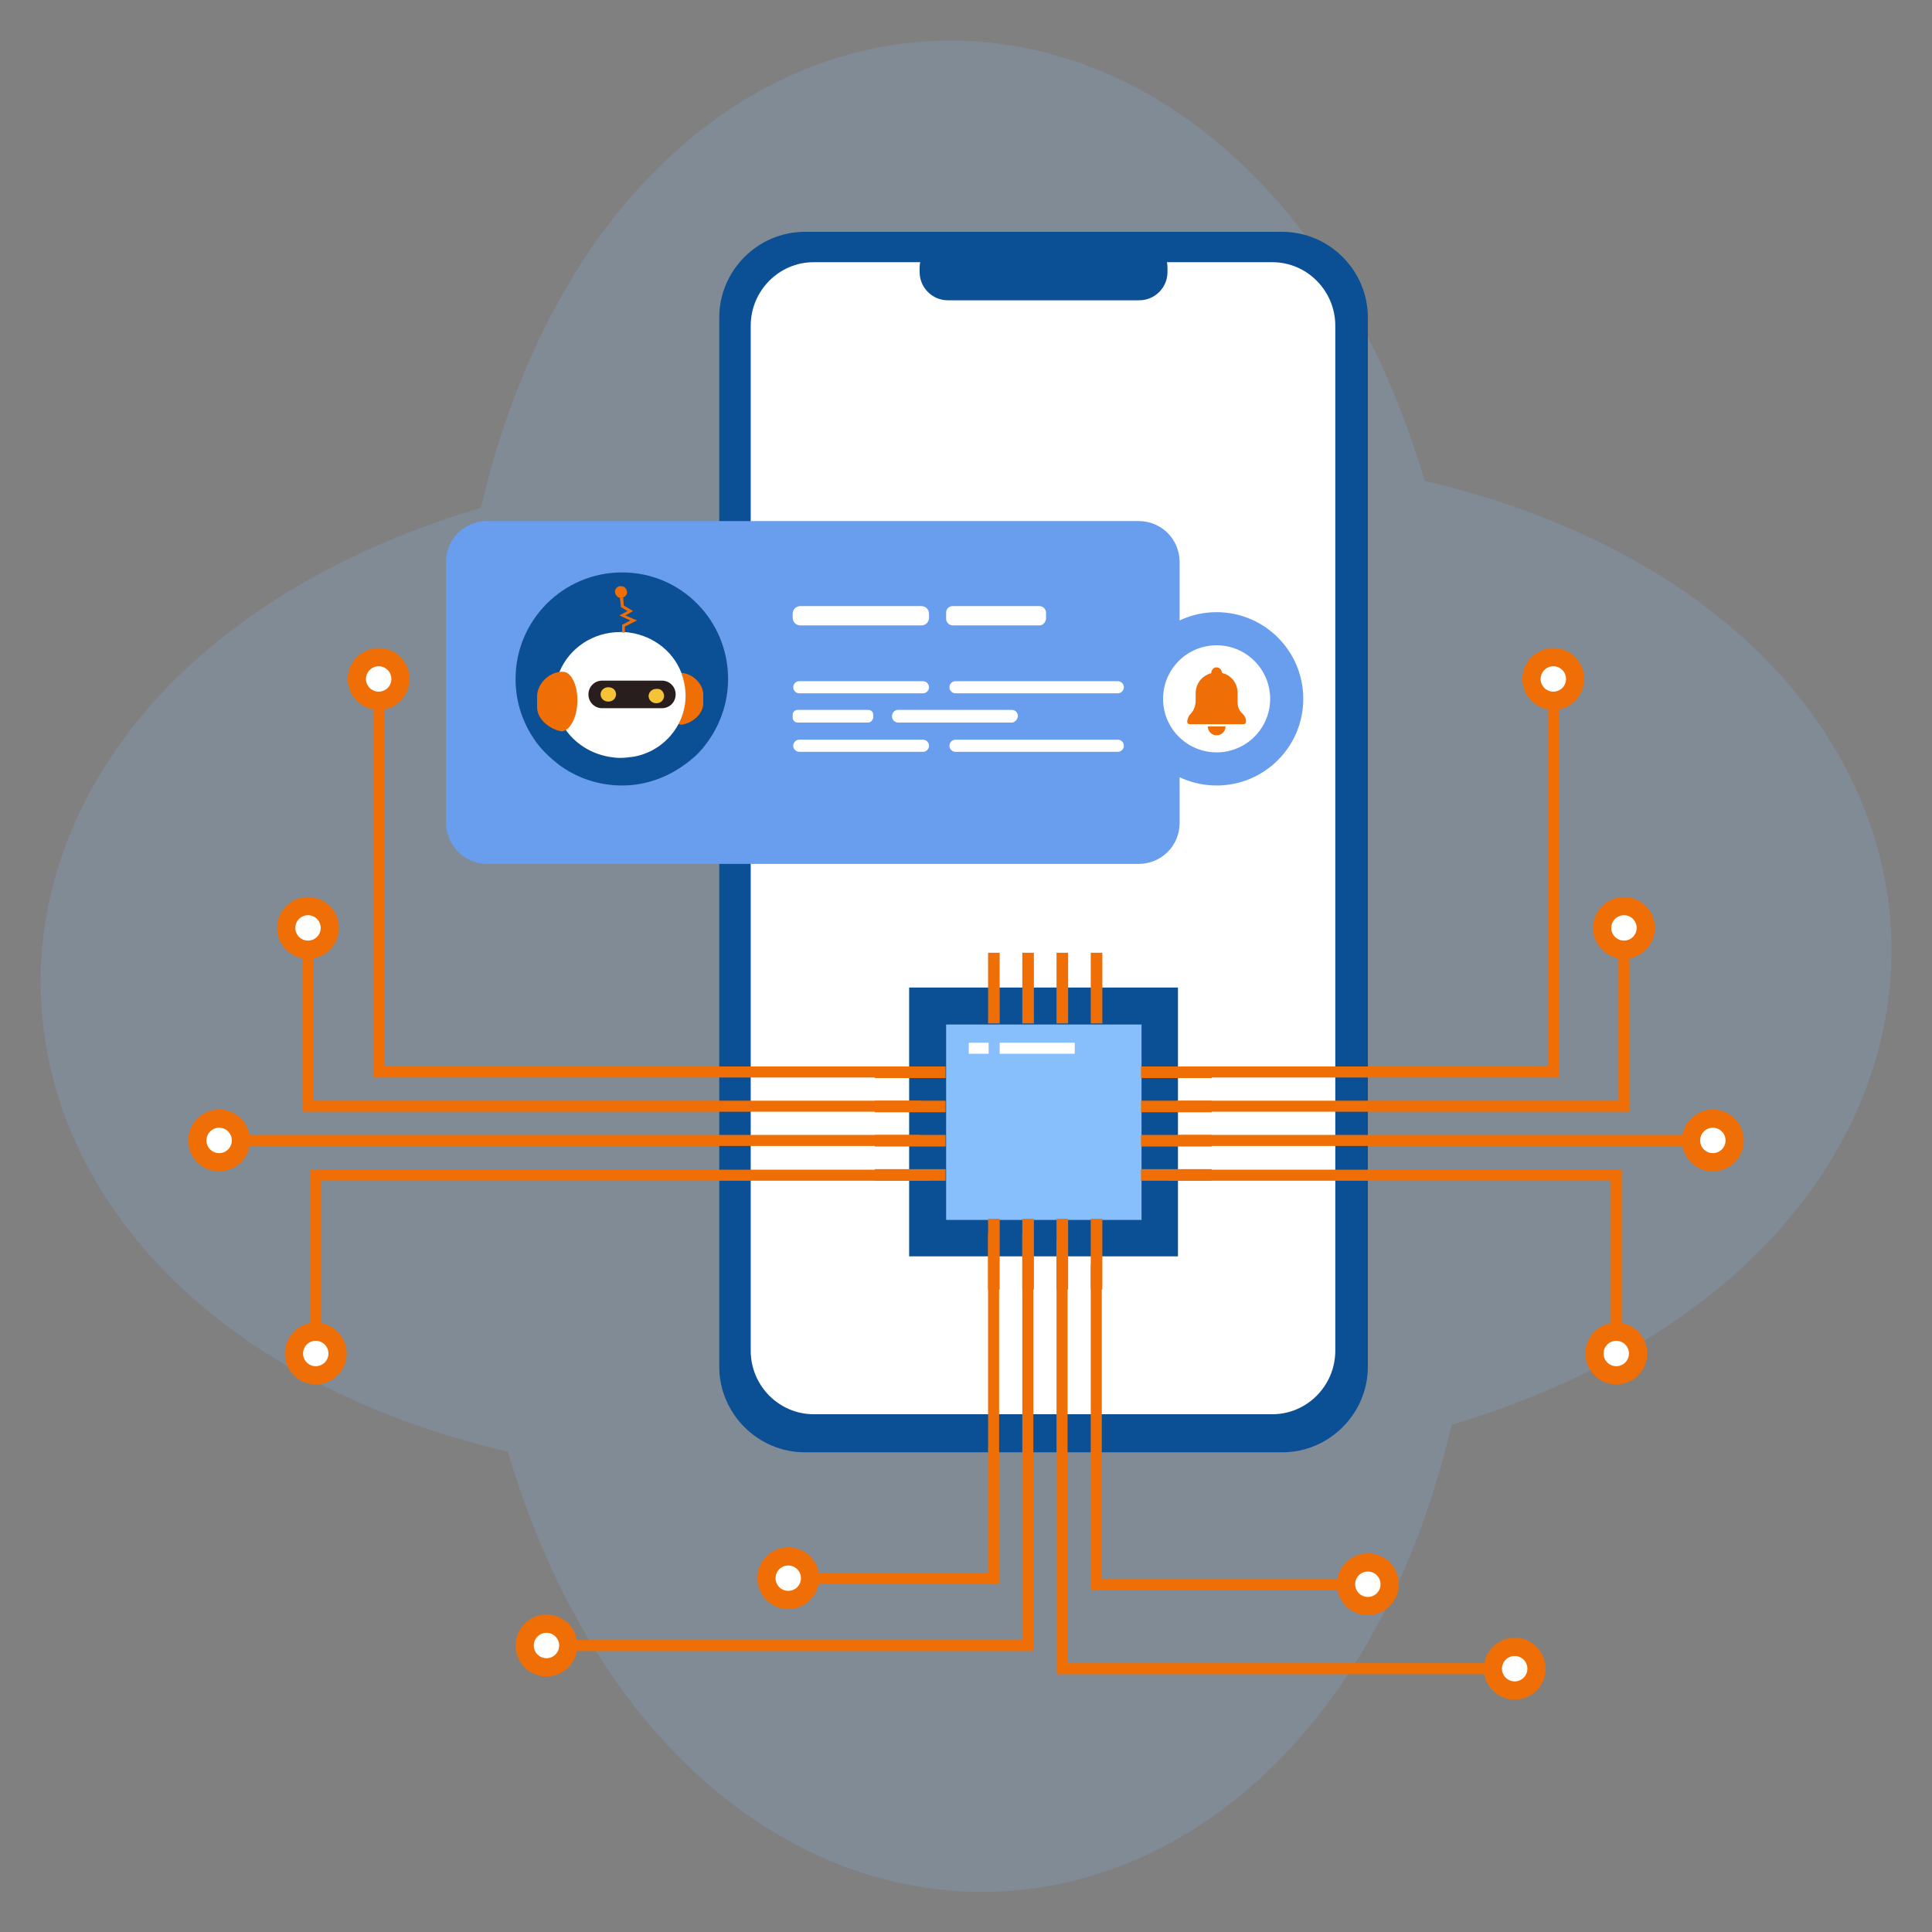 <?xml version="1.0" encoding="utf-8"?>
<!-- Generator: Adobe Illustrator 27.1.1, SVG Export Plug-In . SVG Version: 6.00 Build 0)  -->
<svg version="1.1" id="Layer_1" xmlns="http://www.w3.org/2000/svg" xmlns:xlink="http://www.w3.org/1999/xlink" x="0px" y="0px"
	 viewBox="0 0 350 350" style="enable-background:new 0 0 350 350;" xml:space="preserve">
<rect x="0" y="0" width="350" height="350" fill="#808080" stroke="none"/>
<style type="text/css">
	.st0{opacity:0.18;fill:#87BFFC;enable-background:new    ;}
	.st1{fill:#0B4F95;}
	.st2{fill:#FFFFFF;}
	.st3{fill:#87BFFC;}
	.st4{fill:#EF6F06;}
	.st5{fill:#699DEE;}
	.st6{fill:#271E1D;}
	.st7{fill:#F4C338;}
</style>
<g id="Layer_14">
	<g>
		<path class="st0" d="M258.1,87.1c-32.4-108.7-144.9-105.5-171,4.9c-108.7,32.4-105.5,144.9,4.9,171
			c32.4,108.7,144.9,105.5,171-4.9C371.6,225.7,368.4,113.2,258.1,87.1"/>
		<g>
			<g>
				<g>
					<path class="st1" d="M232.3,263.1h-86.5c-8.5,0-15.5-7-15.5-15.5V57.5c0-8.5,7-15.5,15.5-15.5h86.5c8.5,0,15.5,7,15.5,15.5
						v190.1C247.8,256.1,240.8,263.1,232.3,263.1z"/>
				</g>
				<g>
					<g>
						<path class="st2" d="M241.9,59v185.7c0,6.3-5.1,11.5-11.4,11.5h-83.1c-6.3,0-11.4-5.2-11.4-11.5V59c0-6.3,5.1-11.5,11.4-11.5
							h83.1C236.8,47.5,241.9,52.7,241.9,59z"/>
					</g>
				</g>
				<g>
					<path class="st1" d="M206.4,54.4h-34.7c-2.8,0-5.1-2.3-5.1-5.1v-0.8c0-2.8,2.3-5.1,5.1-5.1h34.7c2.8,0,5.1,2.3,5.1,5.1v0.8
						C211.5,52.1,209.2,54.4,206.4,54.4z"/>
				</g>
			</g>
			<g>
				<g>
					<g>
						<g>
							<rect x="164.7" y="178.9" class="st1" width="48.7" height="48.7"/>
						</g>
						<g>
							<rect x="171.4" y="185.6" class="st3" width="35.4" height="35.4"/>
						</g>
						<g>
							<g>
								<rect x="158.5" y="193.2" class="st4" width="12.8" height="2.1"/>
							</g>
							<g>
								<rect x="158.5" y="199.4" class="st4" width="12.8" height="2.1"/>
							</g>
							<g>
								<rect x="158.5" y="205.6" class="st4" width="12.8" height="2.1"/>
							</g>
							<g>
								<rect x="158.5" y="211.8" class="st4" width="12.8" height="2.1"/>
							</g>
						</g>
						<g>
							<g>
								<rect x="206.7" y="193.2" class="st4" width="12.8" height="2.1"/>
							</g>
							<g>
								<rect x="206.7" y="199.4" class="st4" width="12.8" height="2.1"/>
							</g>
							<g>
								<rect x="206.7" y="205.6" class="st4" width="12.8" height="2.1"/>
							</g>
							<g>
								<rect x="206.7" y="211.8" class="st4" width="12.8" height="2.1"/>
							</g>
						</g>
						<g>
							<g>
								<rect x="197.6" y="172.6" class="st4" width="2.1" height="12.8"/>
							</g>
							<g>
								<rect x="191.4" y="172.6" class="st4" width="2.1" height="12.8"/>
							</g>
							<g>
								<rect x="185.2" y="172.6" class="st4" width="2.1" height="12.8"/>
							</g>
							<g>
								<rect x="179" y="172.6" class="st4" width="2.1" height="12.8"/>
							</g>
						</g>
						<g>
							<g>
								<rect x="197.6" y="220.8" class="st4" width="2.1" height="12.8"/>
							</g>
							<g>
								<rect x="191.4" y="220.8" class="st4" width="2.1" height="12.8"/>
							</g>
							<g>
								<rect x="185.2" y="220.8" class="st4" width="2.1" height="12.8"/>
							</g>
							<g>
								<rect x="179" y="220.8" class="st4" width="2.1" height="12.8"/>
							</g>
						</g>
					</g>
					<g>
						<rect x="175.5" y="188.9" class="st2" width="3.6" height="2"/>
					</g>
					<g>
						<rect x="181.1" y="188.9" class="st2" width="13.6" height="2"/>
					</g>
				</g>
				<g>
					<polygon class="st4" points="282.4,195.2 215,195.2 215,193.2 280.4,193.2 280.4,123 282.4,123 					"/>
				</g>
				<g>
					<polygon class="st4" points="295.2,201.4 213.1,201.4 213.1,199.4 293.2,199.4 293.2,168.1 295.2,168.1 					"/>
				</g>
				<g>
					<polygon class="st4" points="293.8,245.2 291.8,245.2 291.8,213.9 211.7,213.9 211.7,211.9 293.8,211.9 					"/>
				</g>
				<g>
					<rect x="213.4" y="205.6" class="st4" width="95.5" height="2"/>
				</g>
				<g>
					<polygon class="st4" points="165,195.2 67.6,195.2 67.6,123 69.6,123 69.6,193.2 165,193.2 					"/>
				</g>
				<g>
					<polygon class="st4" points="166.9,201.4 54.8,201.4 54.8,168.1 56.8,168.1 56.8,199.4 166.9,199.4 					"/>
				</g>
				<g>
					<polygon class="st4" points="58.2,245.2 56.2,245.2 56.2,211.9 168.3,211.9 168.3,213.9 58.2,213.9 					"/>
				</g>
				<g>
					<rect x="41.1" y="205.6" class="st4" width="125.5" height="2"/>
				</g>
				<g>
					<polygon class="st4" points="181,286.9 142.8,286.9 142.8,284.9 179,284.9 179,223.5 181,223.5 					"/>
				</g>
				<g>
					<polygon class="st4" points="187.2,299.1 101.2,299.1 101.2,297.1 185.2,297.1 185.2,223.5 187.2,223.5 					"/>
				</g>
				<g>
					<polygon class="st4" points="274.4,303.3 191.4,303.3 191.4,224.6 193.4,224.6 193.4,301.3 274.4,301.3 					"/>
				</g>
				<g>
					<polygon class="st4" points="247.8,288 197.6,288 197.6,229.1 199.6,229.1 199.6,286 247.8,286 					"/>
				</g>
				<g>
					<g>
						<circle class="st4" cx="68.6" cy="123" r="5.6"/>
					</g>
					<g>
						<circle class="st2" cx="68.6" cy="123" r="2.3"/>
					</g>
				</g>
				<g>
					<g>
						<circle class="st4" cx="39.7" cy="206.6" r="5.6"/>
					</g>
					<g>
						<circle class="st2" cx="39.7" cy="206.6" r="2.3"/>
					</g>
				</g>
				<g>
					<g>
						<circle class="st4" cx="55.8" cy="168.1" r="5.6"/>
					</g>
					<g>
						<circle class="st2" cx="55.8" cy="168.1" r="2.3"/>
					</g>
				</g>
				<g>
					<g>
						<circle class="st4" cx="57.2" cy="245.2" r="5.6"/>
					</g>
					<g>
						<circle class="st2" cx="57.2" cy="245.2" r="2.3"/>
					</g>
				</g>
				<g>
					<g>
						<circle class="st4" cx="281.4" cy="123" r="5.6"/>
					</g>
					<g>
						<circle class="st2" cx="281.4" cy="123" r="2.3"/>
					</g>
				</g>
				<g>
					<g>
						<circle class="st4" cx="310.3" cy="206.6" r="5.6"/>
					</g>
					<g>
						<circle class="st2" cx="310.3" cy="206.6" r="2.3"/>
					</g>
				</g>
				<g>
					<g>
						<circle class="st4" cx="294.2" cy="168.1" r="5.6"/>
					</g>
					<g>
						<circle class="st2" cx="294.2" cy="168.1" r="2.3"/>
					</g>
				</g>
				<g>
					<g>
						<circle class="st4" cx="292.8" cy="245.2" r="5.6"/>
					</g>
					<g>
						<circle class="st2" cx="292.8" cy="245.2" r="2.3"/>
					</g>
				</g>
				<g>
					<g>
						<circle class="st4" cx="247.8" cy="287" r="5.6"/>
					</g>
					<g>
						<circle class="st2" cx="247.8" cy="287" r="2.3"/>
					</g>
				</g>
				<g>
					<g>
						<circle class="st4" cx="274.4" cy="302.3" r="5.6"/>
					</g>
					<g>
						<circle class="st2" cx="274.4" cy="302.3" r="2.3"/>
					</g>
				</g>
				<g>
					<g>
						<circle class="st4" cx="142.8" cy="285.9" r="5.6"/>
					</g>
					<g>
						<circle class="st2" cx="142.8" cy="285.9" r="2.3"/>
					</g>
				</g>
				<g>
					<g>
						<circle class="st4" cx="99" cy="298.1" r="5.6"/>
					</g>
					<g>
						<circle class="st2" cx="99" cy="298.1" r="2.3"/>
					</g>
				</g>
			</g>
			<g>
				<g>
					<path class="st5" d="M88.2,156.5h118.1c4.1,0,7.4-3.3,7.4-7.4v-47.3c0-4.1-3.3-7.4-7.4-7.4H88.2c-4.1,0-7.4,3.3-7.4,7.4V149
						C80.8,153.1,84.1,156.5,88.2,156.5z"/>
				</g>
				<g>
					<path class="st1" d="M131.9,123c0,4.4-1.5,8.5-4,11.8c-0.8,1.1-1.8,2.1-2.8,2.9c-3.4,2.8-7.7,4.6-12.4,4.6
						c-4.3,0-8.3-1.4-11.5-3.8c-1.4-1.1-2.7-2.3-3.8-3.7c-2.5-3.3-4-7.3-4-11.8c0-10.6,8.6-19.3,19.3-19.3S131.9,112.4,131.9,123z"
						/>
					<g>
						<g>
							<path class="st4" d="M123.3,121.9c-1.3,0-2.4,2.2-2.3,4.7c0.1,2.5,1.1,4.5,2.4,4.7h0c1.8-0.2,4-1.8,4-3.9l0-1.6
								C127.4,123.8,125.3,121.9,123.3,121.9z"/>
						</g>
						<g>
							<path class="st2" d="M124.2,126.1c0,1.8-0.5,3.6-1.3,5.1c-1.6,3-4.6,5.3-8.2,5.9c-0.8,0.1-1.6,0.2-2.4,0.2
								c-0.7,0-1.3-0.1-2-0.2c-3.3-0.6-6.1-2.4-7.9-5c-1.2-1.8-1.9-3.9-1.9-6.3c0-1.5,0.3-2.9,0.9-4.2c1.8-4.2,6-7.1,11-7.1
								c0.1,0,0.1,0,0.2,0c0.2,0,0.3,0,0.5,0c4.7,0.3,8.7,3.2,10.3,7.3C123.9,123.2,124.2,124.6,124.2,126.1z"/>
						</g>
						<g>
							<path class="st6" d="M119.9,128.3h-10.8c-1.4,0-2.5-1.1-2.5-2.5l0,0c0-1.4,1.1-2.5,2.5-2.5h10.8c1.4,0,2.5,1.1,2.5,2.5l0,0
								C122.4,127.2,121.3,128.3,119.9,128.3z"/>
						</g>
						<g>
							<path class="st7" d="M120.3,126.1c0,0.7-0.6,1.3-1.4,1.3c-0.8,0-1.4-0.6-1.4-1.3c0-0.7,0.6-1.3,1.4-1.3
								C119.7,124.7,120.3,125.3,120.3,126.1z"/>
						</g>
						<g>
							<path class="st7" d="M111.6,125.8c0,0.7-0.6,1.3-1.4,1.3c-0.8,0-1.4-0.6-1.4-1.3c0-0.7,0.6-1.3,1.4-1.3
								S111.6,125,111.6,125.8z"/>
						</g>
						<g>
							<path class="st4" d="M102,121.7c1.5,0,2.7,2.5,2.6,5.5c-0.1,2.8-1.3,5.1-2.8,5.3h0c-2.1-0.3-4.6-2.2-4.5-4.5l0-1.8
								C97.3,123.7,99.7,121.6,102,121.7z"/>
						</g>
						<g>
							<g>
								<path class="st4" d="M113.6,107.3c0,0.4-0.3,0.8-0.7,0.9c-0.1,0.1-0.3,0.1-0.5,0.1c0,0,0,0-0.1,0c-0.5-0.1-0.9-0.6-0.9-1.2
									c0.1-0.6,0.6-1,1.2-0.9C113.2,106.2,113.6,106.8,113.6,107.3z"/>
							</g>
							<g>
								<g>
									<path class="st4" d="M115.4,112.4l-2.2,1.1l0,1.1c-0.2,0-0.3,0-0.5,0l0-1.4l1.5-0.8l-2-0.9l1.5-0.8l-1.2-0.7l-0.2-1.7
										c0,0,0,0,0.1,0c0.2,0,0.3,0,0.5-0.1l0.1,1.5l1.7,1l-1.4,0.8L115.4,112.4z"/>
								</g>
								<g>
									<path class="st4" d="M112.9,108.2c-0.1,0.1-0.3,0.1-0.5,0.1c0,0,0,0-0.1,0l-0.1-1l0.5,0L112.9,108.2z"/>
								</g>
							</g>
						</g>
					</g>
				</g>
				<g>
					<g>
						<path class="st2" d="M166.9,113.3H145c-0.8,0-1.4-0.6-1.4-1.4v-0.7c0-0.8,0.6-1.4,1.4-1.4h21.9c0.8,0,1.4,0.6,1.4,1.4v0.7
							C168.3,112.7,167.7,113.3,166.9,113.3z"/>
					</g>
					<g>
						<g>
							<path class="st2" d="M167.2,125.6h-22.4c-0.6,0-1.1-0.5-1.1-1.1l0,0c0-0.6,0.5-1.1,1.1-1.1h22.4c0.6,0,1.1,0.5,1.1,1.1l0,0
								C168.3,125.1,167.8,125.6,167.2,125.6z"/>
						</g>
						<g>
							<path class="st2" d="M157.3,130.9h-12.8c-0.5,0-0.9-0.4-0.9-0.9v-0.5c0-0.5,0.4-0.9,0.9-0.9h12.8c0.5,0,0.9,0.4,0.9,0.9v0.5
								C158.1,130.5,157.7,130.9,157.3,130.9z"/>
						</g>
						<g>
							<path class="st2" d="M183.3,130.9h-20.6c-0.6,0-1.1-0.5-1.1-1.1v-0.1c0-0.6,0.5-1.1,1.1-1.1h20.6c0.6,0,1.1,0.5,1.1,1.1v0.1
								C184.3,130.4,183.8,130.9,183.3,130.9z"/>
						</g>
						<g>
							<path class="st2" d="M202.5,125.6h-29.4c-0.6,0-1.1-0.5-1.1-1.1l0,0c0-0.6,0.5-1.1,1.1-1.1h29.4c0.6,0,1.1,0.5,1.1,1.1l0,0
								C203.6,125.1,203.1,125.6,202.5,125.6z"/>
						</g>
						<g>
							<path class="st2" d="M167.2,136.2h-22.4c-0.6,0-1.1-0.5-1.1-1.1l0,0c0-0.6,0.5-1.1,1.1-1.1h22.4c0.6,0,1.1,0.5,1.1,1.1l0,0
								C168.3,135.7,167.8,136.2,167.2,136.2z"/>
						</g>
						<g>
							<path class="st2" d="M202.5,136.2h-29.4c-0.6,0-1.1-0.5-1.1-1.1l0,0c0-0.6,0.5-1.1,1.1-1.1h29.4c0.6,0,1.1,0.5,1.1,1.1l0,0
								C203.6,135.7,203.1,136.2,202.5,136.2z"/>
						</g>
					</g>
					<g>
						<path class="st2" d="M188.3,113.3h-15.7c-0.6,0-1.2-0.5-1.2-1.2v-1.1c0-0.7,0.5-1.2,1.2-1.2h15.7c0.6,0,1.2,0.5,1.2,1.2v1.1
							C189.4,112.8,188.9,113.3,188.3,113.3z"/>
					</g>
				</g>
				<g>
					<circle class="st5" cx="220.4" cy="126.6" r="15.7"/>
					<circle class="st2" cx="220.4" cy="126.6" r="9.7"/>
					<g>
						<g>
							<path class="st4" d="M219.4,122c0.1-0.7,0.4-1.1,1-1.1c0.5,0,0.9,0.4,1,1c0.1,0.1,0.2,0.1,0.3,0.1c1.5,0.5,2.5,1.9,2.5,3.5
								c0,0.5,0,1,0,1.6c0,0.8,0.2,1.6,0.9,2.2c0.3,0.3,0.6,0.7,0.6,1.2c0.1,0.5-0.1,0.7-0.6,0.7c-2,0-4,0-6,0c-1.1,0-2.3,0-3.4,0
								c-0.5,0-0.7-0.2-0.6-0.7c0.1-0.5,0.3-0.9,0.6-1.2c0.6-0.6,0.8-1.3,0.9-2.1c0-0.5,0-1,0-1.5c0-1.8,1-3.1,2.6-3.7
								C219.3,122,219.4,122,219.4,122z"/>
						</g>
						<g>
							<path class="st4" d="M218.8,131.6c1.1,0,2.1,0,3.2,0c0.1,0.8-0.7,1.6-1.5,1.6C219.6,133.3,218.8,132.5,218.8,131.6z"/>
						</g>
					</g>
				</g>
			</g>
		</g>
	</g>
</g>
<g id="Layer_1_00000139988222315463650740000013647785719987558321_">
</g>
</svg>
